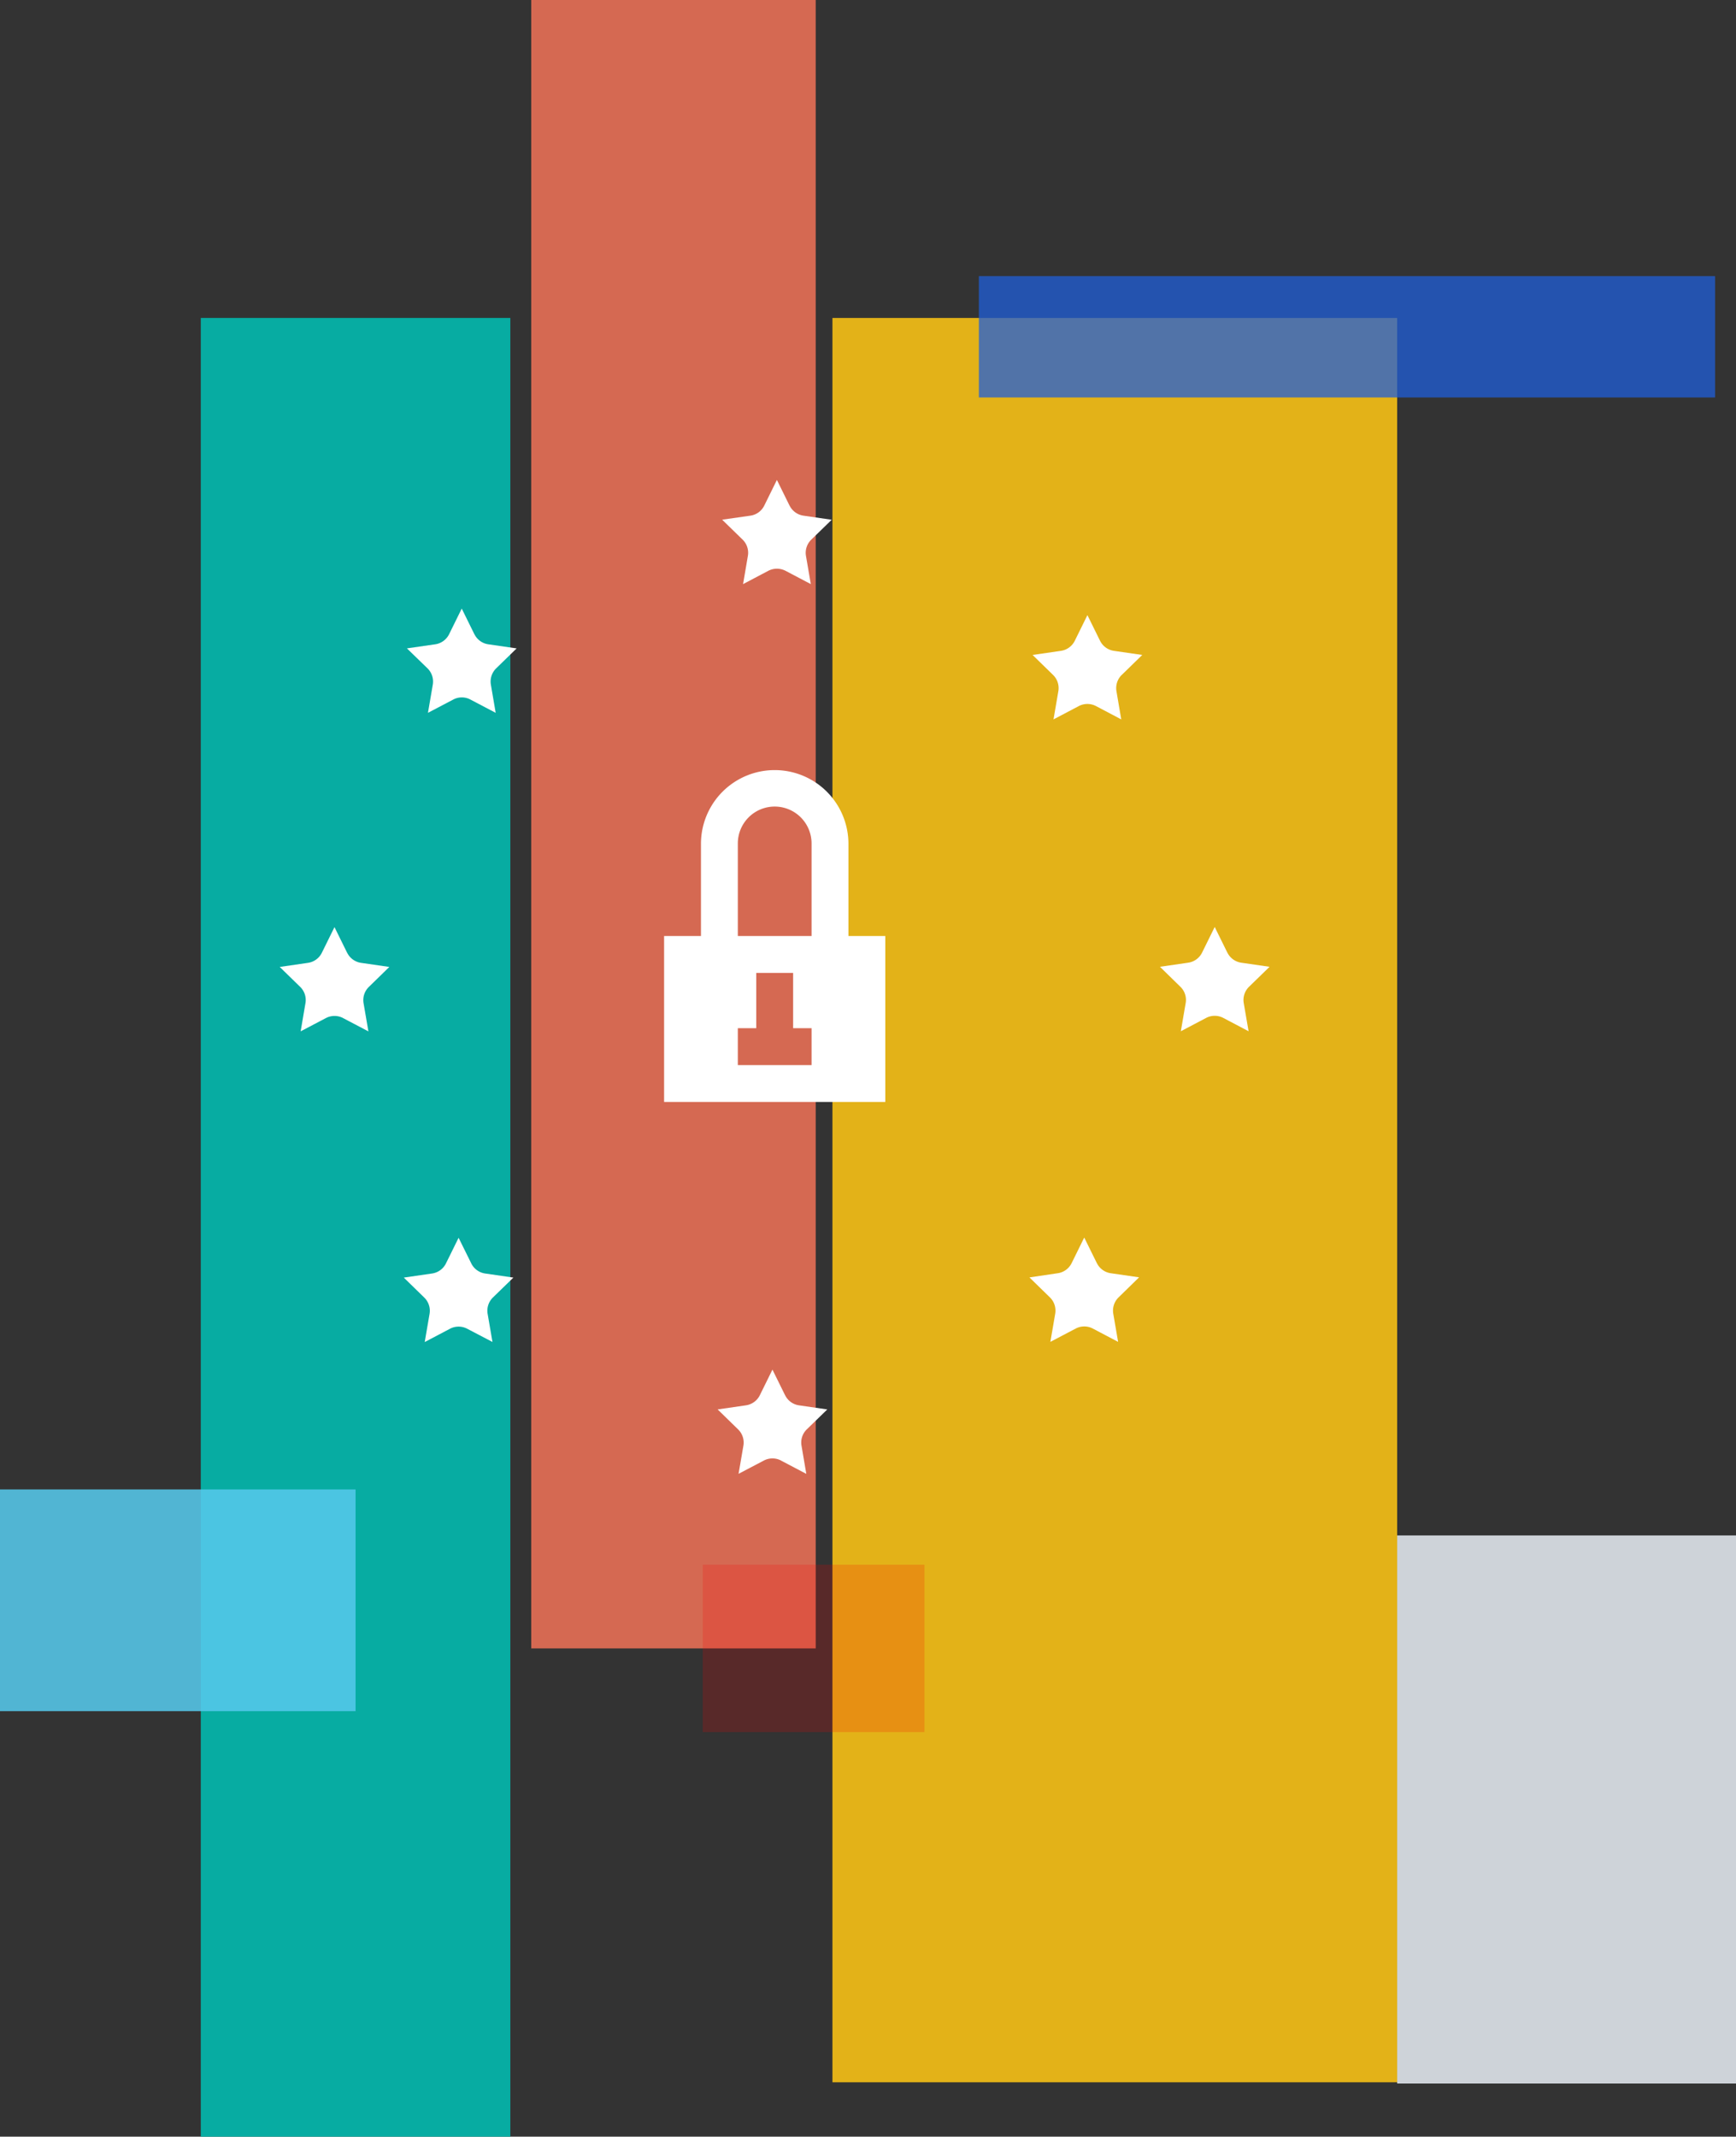 <svg xmlns="http://www.w3.org/2000/svg" width="396.549" height="488" viewBox="0 0 396.549 488">
  <rect x="0" y="0" width="396.549" height="488" fill="#333333" stroke="none"/>
  <g id="Group_73" data-name="Group 73" transform="translate(-1258 -1150)">
    <rect id="Rectangle_7" data-name="Rectangle 7" width="70.71" height="415.379" transform="translate(1303.866 1222.621)" fill="#00bfb3" opacity="0.865"/>
    <rect id="Rectangle_8" data-name="Rectangle 8" width="64.977" height="376.482" transform="translate(1379.354 1150)" fill="#ee7157" opacity="0.865"/>
    <rect id="Rectangle_9" data-name="Rectangle 9" width="128.998" height="402.957" transform="translate(1448.152 1222.621)" fill="#fec514" opacity="0.865"/>
    <rect id="Rectangle_10" data-name="Rectangle 10" width="81.221" height="50.644" transform="translate(1258 1490.172)" fill="#56c9eb" opacity="0.865"/>
    <rect id="Rectangle_11" data-name="Rectangle 11" width="50.644" height="38.222" transform="translate(1418.53 1507.372)" fill="rgba(248,0,0,0.22)" opacity="0.865"/>
    <rect id="Rectangle_12" data-name="Rectangle 12" width="168.175" height="27.711" transform="translate(1481.596 1213.066)" fill="rgba(31,95,217,0.86)" opacity="0.865"/>
    <rect id="Rectangle_13" data-name="Rectangle 13" width="77.399" height="125.176" transform="translate(1577.15 1500.683)" fill="#e6ebf2" opacity="0.865"/>
    <g id="np_gdpr_1914606_FFFFFF" transform="translate(1313.853 1251.392)">
      <path id="Path_7013" data-name="Path 7013" d="M52,16.381a4.2,4.2,0,0,0,3.169-2.305l2.884-5.853,2.884,5.853h.011a4.213,4.213,0,0,0,3.169,2.305l6.453.937-4.664,4.537a4.2,4.2,0,0,0-1.211,3.727L65.8,32.014l-5.779-3.042a4.3,4.3,0,0,0-3.926,0l-5.769,3.042,1.095-6.432a4.188,4.188,0,0,0-1.2-3.727L45.546,17.3Z" transform="translate(63.559 0)" fill="#fff"/>
      <path id="Path_7014" data-name="Path 7014" d="M65.523,97.275a4.188,4.188,0,0,0-1.2,3.727l1.095,6.432L59.649,104.4v-.011a4.242,4.242,0,0,0-3.926,0l-5.779,3.032,1.105-6.432V101a4.2,4.2,0,0,0-1.211-3.727l-4.674-4.558,6.463-.937A4.214,4.214,0,0,0,54.8,89.475l2.884-5.853,2.884,5.853h.011a4.2,4.2,0,0,0,3.169,2.305l6.463.937Z" transform="translate(62.911 127.794)" fill="#fff"/>
      <path id="Path_7015" data-name="Path 7015" d="M25.292,27.283a4.214,4.214,0,0,0,3.169-2.305l2.884-5.853,2.884,5.853h.011a4.214,4.214,0,0,0,3.169,2.305l6.474.937-4.674,4.558A4.223,4.223,0,0,0,38,36.5L39.1,42.937,33.324,39.9a4.161,4.161,0,0,0-3.916,0l-5.779,3.032L24.734,36.5a4.224,4.224,0,0,0-1.211-3.727l-4.7-4.558Z" transform="translate(18.275 18.478)" fill="#fff"/>
      <path id="Path_7016" data-name="Path 7016" d="M78.057,80.577a4.2,4.2,0,0,0,3.169-2.295L84.11,72.43l2.884,5.853h.011a4.2,4.2,0,0,0,3.169,2.295l6.463.937-4.685,4.579a4.223,4.223,0,0,0-1.211,3.727l1.105,6.432L86.079,93.22a4.182,4.182,0,0,0-3.926,0l-5.779,3.032,1.105-6.432a4.224,4.224,0,0,0-1.211-3.727l-4.674-4.558Z" transform="translate(107.706 108.825)" fill="#fff"/>
      <path id="Path_7017" data-name="Path 7017" d="M14.5,54.279a4.2,4.2,0,0,0,3.169-2.305l2.884-5.853,2.884,5.853h.011a4.213,4.213,0,0,0,3.169,2.305l6.463.937-4.674,4.558A4.2,4.2,0,0,0,27.195,63.5L28.3,69.933,22.521,66.9V66.89a4.242,4.242,0,0,0-3.926,0l-5.769,3.032,1.095-6.432V63.5a4.188,4.188,0,0,0-1.2-3.727L8.046,55.216Z" transform="translate(0 64.234)" fill="#fff"/>
      <path id="Path_7018" data-name="Path 7018" d="M92.278,51.962l2.884-5.853,2.884,5.853h.011a4.214,4.214,0,0,0,3.169,2.305l6.463.937-4.674,4.548a4.221,4.221,0,0,0-1.221,3.737l1.105,6.432-5.779-3.042a4.221,4.221,0,0,0-3.916,0l-5.779,3.042,1.105-6.432a4.166,4.166,0,0,0-1.211-3.727L82.657,55.2l6.463-.937a4.2,4.2,0,0,0,3.158-2.305Z" transform="translate(126.457 64.214)" fill="#fff"/>
      <path id="Path_7019" data-name="Path 7019" d="M38.921,86.082a4.233,4.233,0,0,0-1.211,3.727l1.105,6.432-5.779-3.021a4.221,4.221,0,0,0-3.916,0l-5.779,3.042,1.105-6.432A4.214,4.214,0,0,0,23.236,86.1l-4.674-4.558,6.463-.937A4.214,4.214,0,0,0,28.195,78.3l2.884-5.853L33.974,78.3a4.2,4.2,0,0,0,3.158,2.305l6.463.937Z" transform="translate(17.823 108.858)" fill="#fff"/>
      <path id="Path_7020" data-name="Path 7020" d="M78.323,27.838A4.213,4.213,0,0,0,81.5,25.533l2.884-5.853,2.884,5.853a4.231,4.231,0,0,0,3.179,2.305l6.463.937L92.24,33.323h-.011a4.244,4.244,0,0,0-1.211,3.737l1.095,6.432-5.769-3.042a4.242,4.242,0,0,0-3.926,0l-5.779,3.042,1.105-6.432a4.2,4.2,0,0,0-1.211-3.727L71.86,28.775Z" transform="translate(108.157 19.419)" fill="#fff"/>
      <path id="Path_7021" data-name="Path 7021" d="M82.733,70.71V49.656a16.843,16.843,0,1,0-33.686,0V70.71H40.625v37.9h50.53V70.71ZM57.468,49.656a8.422,8.422,0,1,1,16.843,0V70.71H57.468Zm16.843,50.53H57.468V91.764h4.211V79.131H70.1V91.764h4.211Z" transform="translate(55.218 41.678)" fill="#fff"/>
    </g>
  </g>
</svg>
